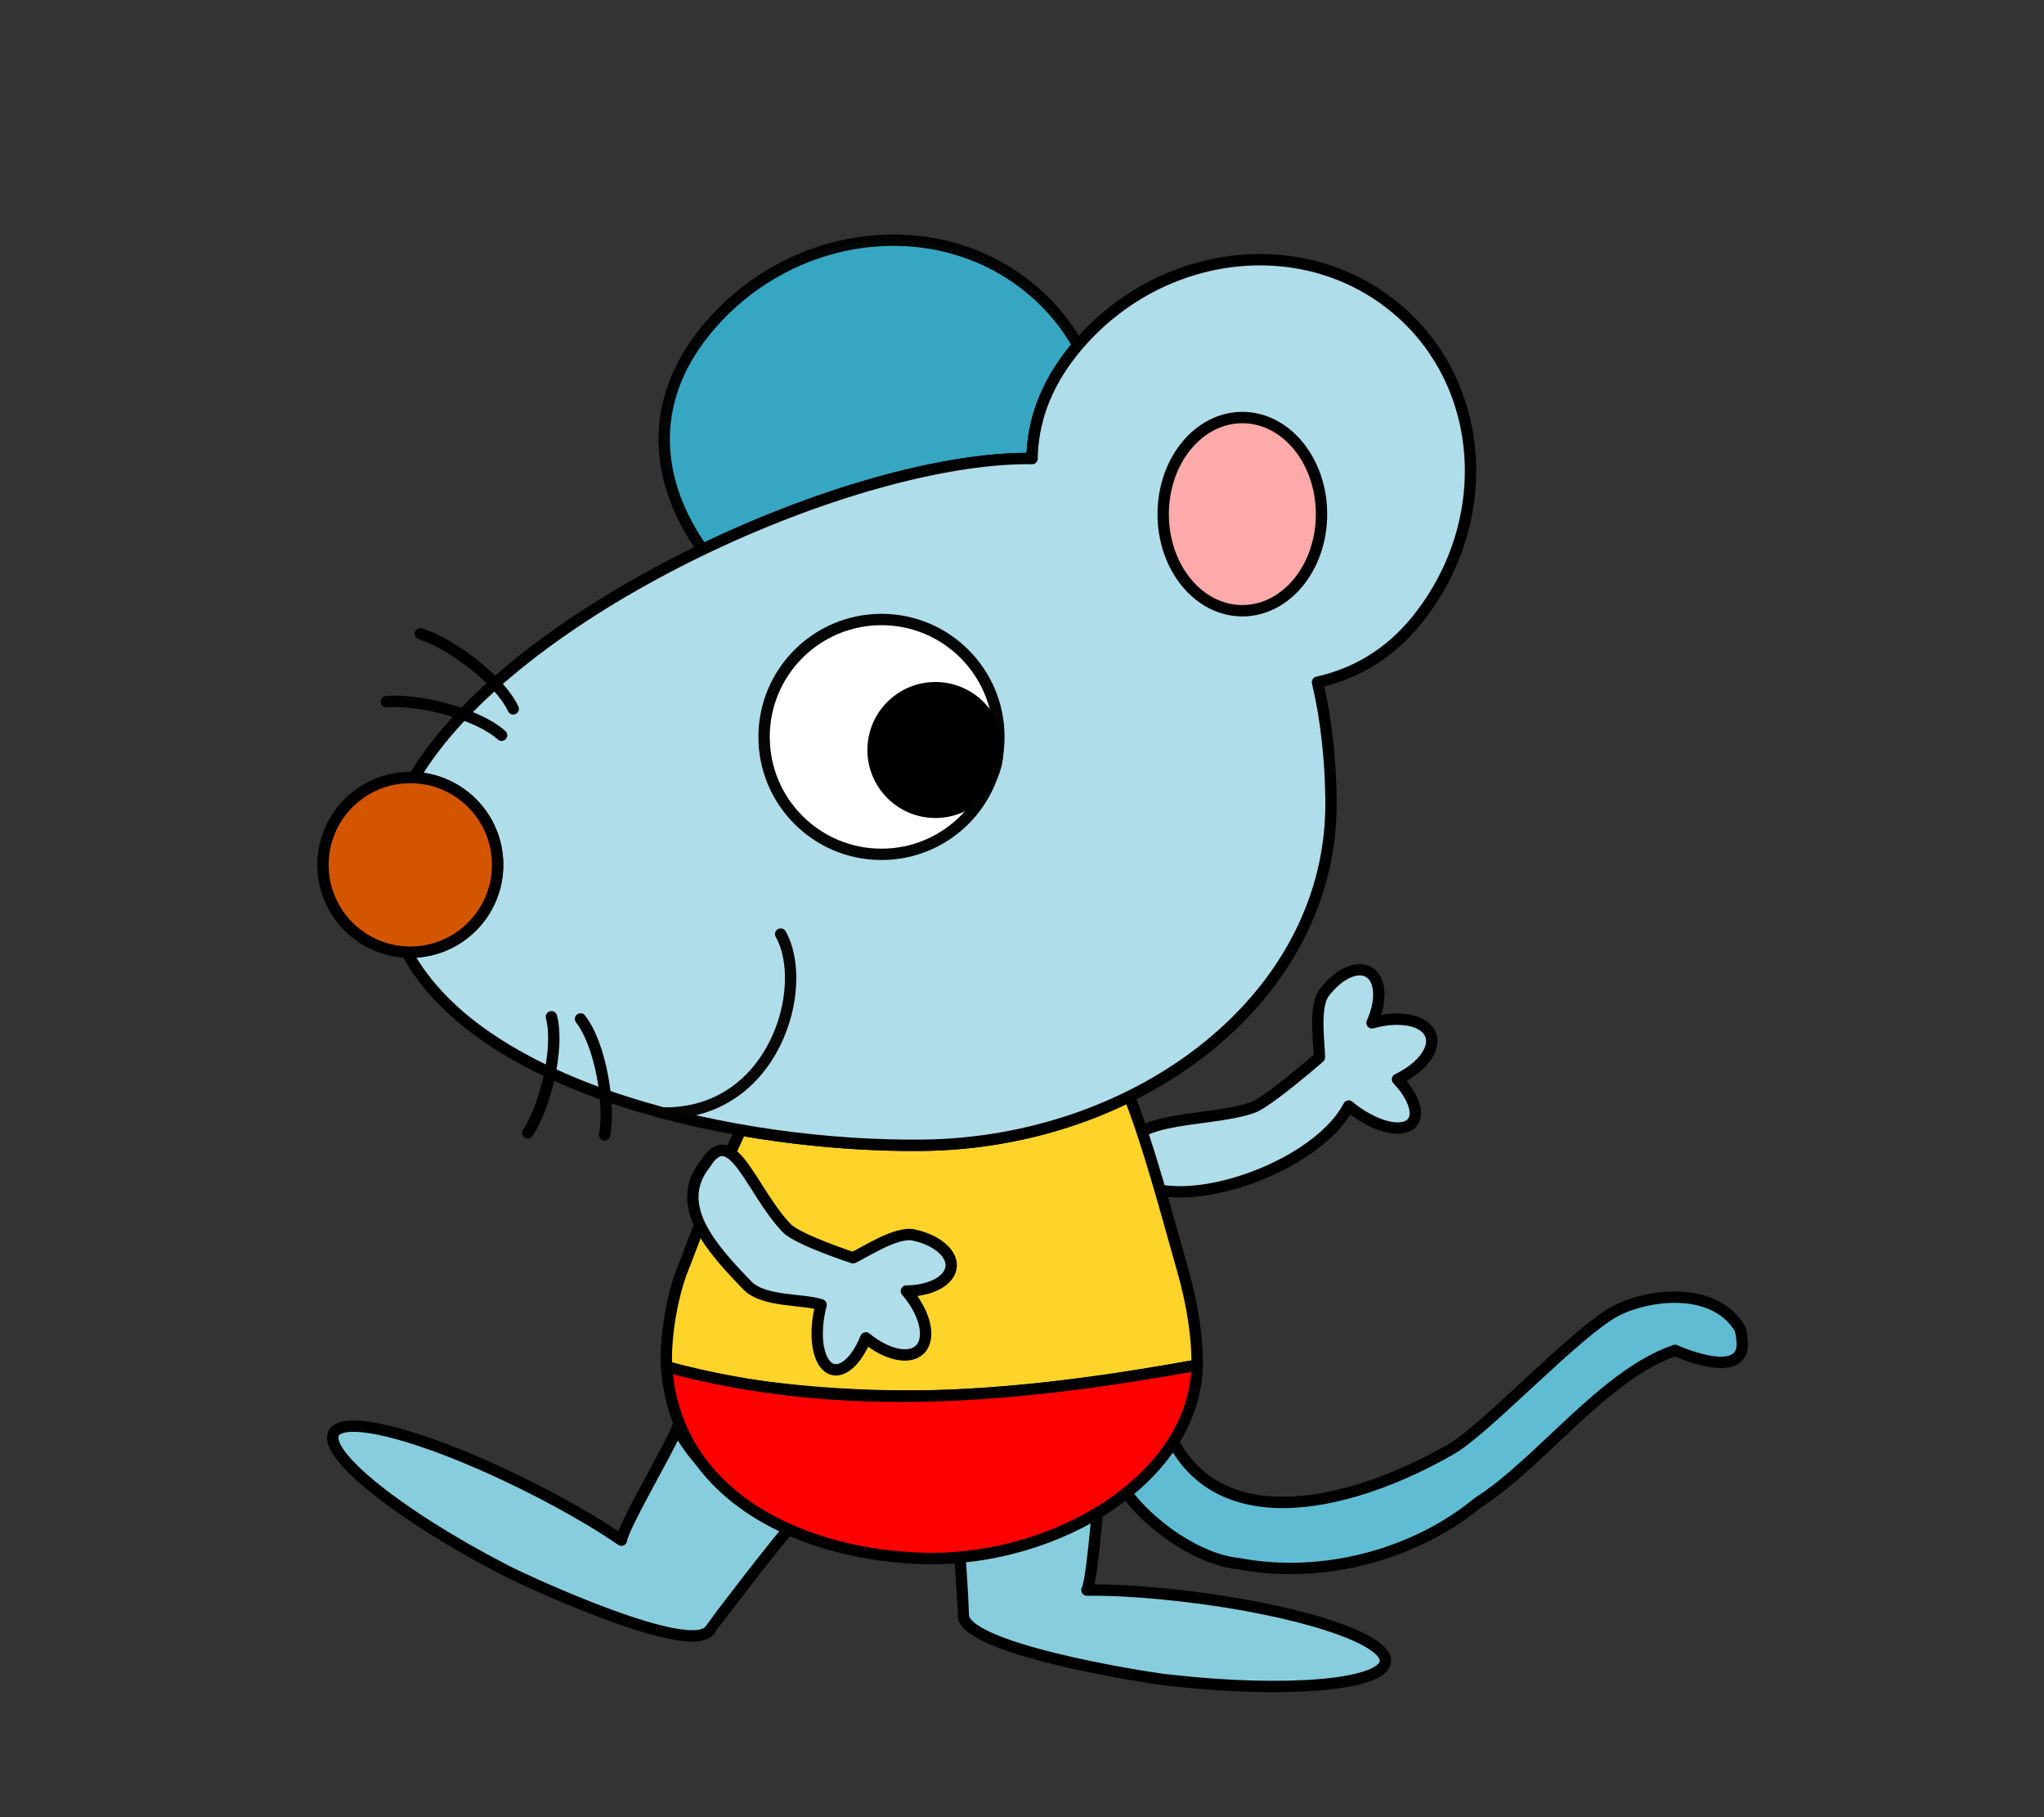 <?xml version="1.0" encoding="UTF-8" standalone="no"?>
<!-- Creator: CorelDRAW 2018 (64 位元) -->

<svg
   xmlns:dc="http://purl.org/dc/elements/1.1/"
   xmlns:cc="http://creativecommons.org/ns#"
   xmlns:rdf="http://www.w3.org/1999/02/22-rdf-syntax-ns#"
   xmlns:svg="http://www.w3.org/2000/svg"
   xmlns="http://www.w3.org/2000/svg"
   xmlns:sodipodi="http://sodipodi.sourceforge.net/DTD/sodipodi-0.dtd"
   xmlns:inkscape="http://www.inkscape.org/namespaces/inkscape"
   xml:space="preserve"
   width="180mm"
   height="160mm"
   version="1.1"
   style="shape-rendering:geometricPrecision; text-rendering:geometricPrecision; image-rendering:optimizeQuality; fill-rule:evenodd; clip-rule:evenodd"
   viewBox="0 0 18000 16000"
   id="svg27"
   sodipodi:docname="11-2.svg"
   inkscape:version="0.92.4 (5da689c313, 2019-01-14)"
   inkscape:export-filename="D:\曾小千-1\inkscape\每日交-2\7-動畫元件\png\11\11-2.png"
   inkscape:export-xdpi="96"
   inkscape:export-ydpi="96"><rect x="0" y="0" width="18000" height="16000" fill="#333333" stroke="none"/><sodipodi:namedview
   pagecolor="#ffffff"
   bordercolor="#666666"
   borderopacity="1"
   objecttolerance="10"
   gridtolerance="10"
   guidetolerance="10"
   inkscape:pageopacity="0"
   inkscape:pageshadow="2"
   inkscape:window-width="1920"
   inkscape:window-height="1137"
   id="namedview29"
   showgrid="false"
   inkscape:zoom="0.84474249"
   inkscape:cx="195.79541"
   inkscape:cy="206.68564"
   inkscape:window-x="-8"
   inkscape:window-y="-8"
   inkscape:window-maximized="1"
   inkscape:current-layer="圖層_x0020_1" />
 <defs
   id="defs4">
  <style
   type="text/css"
   id="style2">
   <![CDATA[
    .str1 {stroke:black;stroke-width:99.98;stroke-linecap:round;stroke-linejoin:round;stroke-miterlimit:22.926;stroke-opacity:0.961}
    .str7 {stroke:black;stroke-width:8.62;stroke-linecap:round;stroke-miterlimit:22.926;stroke-opacity:0.98}
    .str4 {stroke:#050404;stroke-width:100.01;stroke-linecap:round;stroke-linejoin:round;stroke-miterlimit:22.926;stroke-opacity:0.98}
    .str2 {stroke:black;stroke-width:99.98;stroke-linecap:round;stroke-linejoin:round;stroke-miterlimit:22.926}
    .str8 {stroke:black;stroke-width:99.98;stroke-linecap:round;stroke-linejoin:round;stroke-miterlimit:22.926}
    .str5 {stroke:black;stroke-width:99.98;stroke-linecap:round;stroke-linejoin:round;stroke-miterlimit:22.926}
    .str6 {stroke:black;stroke-width:99.98;stroke-linecap:round;stroke-linejoin:round;stroke-miterlimit:22.926}
    .str3 {stroke:black;stroke-width:100.01;stroke-linecap:round;stroke-linejoin:round;stroke-miterlimit:22.926}
    .str9 {stroke:black;stroke-width:100.01;stroke-linecap:round;stroke-linejoin:round;stroke-miterlimit:22.926}
    .str0 {stroke:black;stroke-width:100.01;stroke-linecap:round;stroke-linejoin:round;stroke-miterlimit:22.926}
    .fil6 {fill:none}
    .fil3 {fill:none}
    .fil0 {fill:white}
    .fil4 {fill:#050404;fill-opacity:0.961}
    .fil1 {fill:white;fill-opacity:0.961}
    .fil5 {fill:white;fill-opacity:0.98}
    .fil2 {fill:white}
   ]]>
  </style>
 </defs>
 <g
   id="圖層_x0020_1">
  <path
   style="fill:#afdde9;stroke:#000000;stroke-width:99.98;stroke-linecap:round;stroke-linejoin:round;stroke-miterlimit:22.926"
   inkscape:connector-curvature="0"
   sodipodi:nodetypes="cccccccccccccc"
   inkscape:transform-center-x="116.32236"
   inkscape:transform-center-y="-265.423"
   d="m 11895.239,8552.684 c 83.047,-29.213 155.173,-13.938 199.896,42.359 66.966,84.409 61.925,246.675 -12.707,411.036 248.333,-70.045 471.094,-23.025 517.603,109.262 42.852,123.11 -79.456,284.919 -293.21,387.929 115.563,122.51 173.521,250.219 152.263,335.457 -33.342,132.272 -244.604,123.376 -471.914,-19.851 -37.985,-24.001 -75,-50.99 -110.02,-80.1 -318.92,604.174 -1691.803,1017.339 -1956.788,561.574 -149.147,-506.57 690.291,-401.715 1108.995,-547.776 135.031,-46.928 589.811,-442.992 589.811,-442.992 -1.191,-126.368 -51.047,-445.948 42.724,-569.715 69.692,-91.92 153.417,-159.039 233.42,-187.101 z"
   class="fil0 str5"
   id="path6545" /><path
   sodipodi:nodetypes="ccccccccccccc"
   style="fill:#87cdde;stroke:#000000;stroke-width:100.01;stroke-linecap:round;stroke-linejoin:round;stroke-miterlimit:22.926"
   inkscape:connector-curvature="0"
   d="m 9715.35,12905.335 c -38.837,127.281 -87.083,987.646 -143.515,1095.151 215.554,-2.081 437.613,10.957 663.034,32.777 48.02,4.621 96.853,9.724 145.155,15.191 13.404,1.509 27.445,3.148 40.6,4.664 1010.975,118.315 1802.317,375.525 1779.343,578.476 -0.246,2.436 -0.773,4.962 -1.262,7.306 -42.885,200.582 -887.189,269.688 -1898.859,155.29 -12.237,-1.367 -24.949,-2.835 -36.97,-4.246 -200.464,-23.468 -1813.617,-278.697 -1779.373,-579.711 0.214,-2.141 0.719,-4.299 0.923,-6.391 0.289,-1.031 -51.898,-977.856 -98.913,-1245.356 445.216,157.435 911.194,176.017 1329.838,-53.151 z"
   class="fil0 str3"
   id="path6514" />
  
  <path
   id="path2482-2"
   class="fil1 str1"
   d="m 6186.947,4838.02 c -412.91,-582.74 -495.61,-1283.84 25.42,-1924.56 710.49,-873.67 1968.29,-1059.07 2809.43,-414.06 197.94,151.78 355.14,336.02 470.6,540.42 -15.2,17.78 -30.17,35.85 -44.9,54.23 -246.22,307.35 -354.44,628.26 -358.99,943.77 -20.89,-0.12 -41.17,-0.75 -62.33,-0.75 -767.61,8.18 -1837.84,318.75 -2839.23,800.95 z"
   inkscape:connector-curvature="0"
   sodipodi:nodetypes="sssss"
   style="fill:#37abc8;fill-opacity:0.961;stroke:#000000;stroke-width:99.98;stroke-linecap:round;stroke-linejoin:round;stroke-miterlimit:22.926;stroke-opacity:0.961" />
  <path
   id="path2484-6"
   class="fil0 str2"
   d="m 10278.78,12583.798 c 426.751,1017.698 1708.341,637.516 2507.289,171.146 300.3,-173.75 1101.438,-1032.776 1439.868,-1210.746 283.67,-149.14 859.88,-224.2 1091.09,144.941 18.439,29.439 28.95,128.93 25.22,167.73 -27.93,290.83 -591.422,33.138 -591.422,33.138 -627.31,214.701 -1186.33,992.29 -1734.742,1340.416 -553.07,455.89 -1364.315,678.602 -2106.705,537.544 -350.26,-33.63 -783.401,-329.618 -1011.381,-650.518 127.82,-105.49 295.443,-386.551 380.783,-533.651 z"
   inkscape:connector-curvature="0"
   sodipodi:nodetypes="ccsscccccc"
   style="fill:#5fbcd3;stroke:#000000;stroke-width:99.98;stroke-linecap:round;stroke-linejoin:round;stroke-miterlimit:22.926" />
  <path
   id="path2486-3_0"
   class="fil0 str3"
   d="m 5963.951,12571.534 c -38.731,127.313 -478.416,868.416 -491.514,989.124 -177.774,-121.919 -369.378,-234.915 -568.669,-342.494 -42.438,-22.939 -85.821,-45.932 -128.965,-68.327 -11.968,-6.221 -24.537,-12.689 -36.303,-18.767 -905.191,-465.493 -1705.511,-693.224 -1799.604,-511.941 -1.154,2.159 -2.125,4.55 -3.026,6.768 -76.243,190.419 586.088,718.56 1489.673,1187.693 10.92,5.688 22.291,11.558 33.057,17.09 179.493,92.295 1660.908,779.908 1800.325,510.938 1.016,-1.897 1.8,-3.97 2.797,-5.82 0.335,-1.017 588.327,-782.795 776.511,-978.635 -457.365,-117.56 -854.541,-361.961 -1074.281,-785.629 z"
   inkscape:connector-curvature="0"
   style="fill:#87cdde;stroke:#000000;stroke-width:100.01;stroke-linecap:round;stroke-linejoin:round;stroke-miterlimit:22.926"
   sodipodi:nodetypes="ccccccccccccc" />
  <path
   id="path2490-1"
   class="fil0 str2"
   d="m 10416.637,11188.47 c 87.94,310.65 127.36,586.81 126.26,831.56 -222.05,39.83 -1226.51,236.32 -2247.43,267.65 -983.35,30.17 -1979.74,-101.02 -2424,-253.52 -13.84,-134.87 10.94,-487.5 121.8,-811.12 196.595,-499.602 192.32,-542.923 529.7,-1273.62 551.81,96.85 1107.27,139.69 1601.45,134.41 648.74,-6.9 1276.51,-160.72 1821.14,-429.66 166.33,423.61 303.66,942.92 471.08,1534.34 z"
   inkscape:connector-curvature="0"
   sodipodi:nodetypes="cssscccccc"
   style="fill:#ffd42a;stroke:#000000;stroke-width:99.98;stroke-linecap:round;stroke-linejoin:round;stroke-miterlimit:22.926" />
  <path
   id="path2492-2"
   class="fil2 str2"
   d="m 11178.427,2288.45 c -633.67,-26.65 -1288.71,253.62 -1730.93,805.6 -246.22,307.35 -354.44,628.26 -358.99,943.77 -20.89,-0.12 -41.17,-0.75 -62.33,-0.75 -1600.27,17.05 -4515.76,1347.96 -5380.52,2809.57 409.59,17.04 736.44,354.44 736.44,768.21 0,424.68 -344.28,768.96 -768.96,768.96 -10.49,0 -20.92,-0.27 -31.31,-0.69 656.05,1221.93 2926.91,1717.97 4542.59,1700.71 1899.23,-20.21 3619.36,-1298.83 3596.8,-3042.45 -4.77,-368.26 -43.62,-715.49 -118.87,-1034.59 320.94,-71.06 629.26,-240.49 878.64,-551.76 707.51,-883.11 602.04,-2127.63 -235.61,-2779.62 -314.11,-244.48 -686.7,-371.09 -1066.92,-387.08 z"
   inkscape:connector-curvature="0"
   style="fill:#afdde9;stroke:#000000;stroke-width:99.98;stroke-linecap:round;stroke-linejoin:round;stroke-miterlimit:22.926" />
  <path
   id="path2494-8"
   class="fil3 str4"
   d="m 5839.657,9799.93 c 979.93,13.1 1296.99,-1112.69 1035.08,-1575.69"
   sodipodi:nodetypes="cc"
   inkscape:connector-curvature="0"
   style="fill:none;stroke:#050404;stroke-width:100.01;stroke-linecap:round;stroke-linejoin:round;stroke-miterlimit:22.926;stroke-opacity:0.98" />
  <path
   id="path2496-7"
   class="fil0 str5"
   d="m 8314.932,11007.252 c 61.374,63.115 77.784,134.991 45.459,199.214 -48.505,96.211 -197.9,159.747 -378.407,160.998 167.811,195.996 218.638,417.92 118.091,515.66 -93.753,90.569 -291.956,47.476 -475.173,-103.298 -62.689,156.313 -154.275,262.523 -240.564,279.007 -134.051,25.258 -214.653,-170.226 -180.067,-436.661 5.84,-44.551 14.8,-89.476 26.522,-133.48 -158.803,-53.879 -505.61,-22.247 -649.335,-170.565 -308.238,-318.688 -665.007,-705.121 -369.408,-1072.276 234.095,-376.398 407.776,248.972 716.097,567.696 99.272,102.862 583.914,260.837 583.914,260.837 114.197,-54.124 383.334,-233.517 535.029,-200.358 112.684,24.673 208.748,72.492 267.799,133.327 z"
   inkscape:transform-center-y="-101.74693"
   inkscape:transform-center-x="-145.52277"
   sodipodi:nodetypes="ccccccccccccccc"
   inkscape:connector-curvature="0"
   style="fill:#afdde9;stroke:#000000;stroke-width:99.98;stroke-linecap:round;stroke-linejoin:round;stroke-miterlimit:22.926" />
  <ellipse
   id="ellipse2498-7"
   class="fil0 str6"
   cx="10940.487"
   cy="4526.98"
   rx="697.2"
   ry="850.52"
   style="fill:#ffaaaa;stroke:#000000;stroke-width:99.98;stroke-linecap:round;stroke-linejoin:round;stroke-miterlimit:22.926" />
  
  
  <path
   id="circle2510-1"
   class="fil2 str8"
   d="m 4382.097,7614.86 c 0,-424.68 -344.27,-768.95 -768.95,-768.95 -424.68,0 -768.95,344.27 -768.95,768.95 0,424.67 344.27,768.95 768.95,768.95 424.68,0 768.95,-344.28 768.95,-768.95 z"
   style="fill:#d45500;stroke:#000000;stroke-width:99.98;stroke-linecap:round;stroke-linejoin:round;stroke-miterlimit:22.926"
   inkscape:connector-curvature="0" />
  <g
   id="g2518-6"
   transform="translate(52.917)">
   <path
   id="path2514-5"
   class="fil6 str9"
   d="M 4466.35,6241.38 C 4343.03,5977.92 3909.74,5660.79 3648.39,5579.63"
   inkscape:connector-curvature="0"
   style="fill:none;stroke:#000000;stroke-width:100.01;stroke-linecap:round;stroke-linejoin:round;stroke-miterlimit:22.926" />
   <path
   id="path2516-2"
   class="fil6 str9"
   d="M 4364.04,6473.63 C 4146.28,6278.34 3621.77,6152.62 3348.98,6178.18"
   inkscape:connector-curvature="0"
   style="fill:none;stroke:#000000;stroke-width:100.01;stroke-linecap:round;stroke-linejoin:round;stroke-miterlimit:22.926" />
  </g>
  <path
   id="path2520-5"
   class="fil6 str9"
   d="m 5112.167,8971.47 c 179.02,230.37 261.64,755.85 212.63,1021.46"
   inkscape:connector-curvature="0"
   style="fill:none;stroke:#000000;stroke-width:100.01;stroke-linecap:round;stroke-linejoin:round;stroke-miterlimit:22.926" />
  <path
   id="path2522-3"
   class="fil6 str9"
   d="m 4855.897,8952.28 c 73.78,280.88 -58.01,796.57 -208.24,1022.35"
   inkscape:connector-curvature="0"
   style="fill:none;stroke:#000000;stroke-width:100.01;stroke-linecap:round;stroke-linejoin:round;stroke-miterlimit:22.926" />
  <path
   id="path2500-7"
   class="fil2 str3"
   d="m 8155.273,13721.937 c 1142.594,22.091 2364.771,-699.295 2387.624,-1701.907 -1561.59,280.11 -3111.28,436.54 -4672.79,13.77 80.37,1170.48 1239.686,1668.247 2285.166,1688.137 z"
   inkscape:connector-curvature="0"
   sodipodi:nodetypes="cccc"
   style="fill:#ff0000;stroke:#000000;stroke-width:100.01;stroke-linecap:round;stroke-linejoin:round;stroke-miterlimit:22.926" />
 <circle
   style="opacity:1;fill:#ffffff;fill-opacity:1;stroke:#000000;stroke-width:100.012;stroke-linecap:round;stroke-linejoin:round;stroke-miterlimit:4;stroke-dasharray:none;stroke-opacity:0.975"
   id="path6539"
   cx="7762.568"
   cy="6488.476"
   r="1033.861" /><circle
   style="clip-rule:evenodd;opacity:1;fill:#000000;fill-opacity:1;fill-rule:evenodd;stroke:none;stroke-width:161.311;stroke-linecap:round;stroke-linejoin:round;stroke-miterlimit:4;stroke-dasharray:none;stroke-opacity:0.975;image-rendering:optimizeQuality;shape-rendering:geometricPrecision;text-rendering:geometricPrecision"
   id="path7142"
   cx="8237.471"
   cy="6603.645"
   r="598.787" /></g>
</svg>